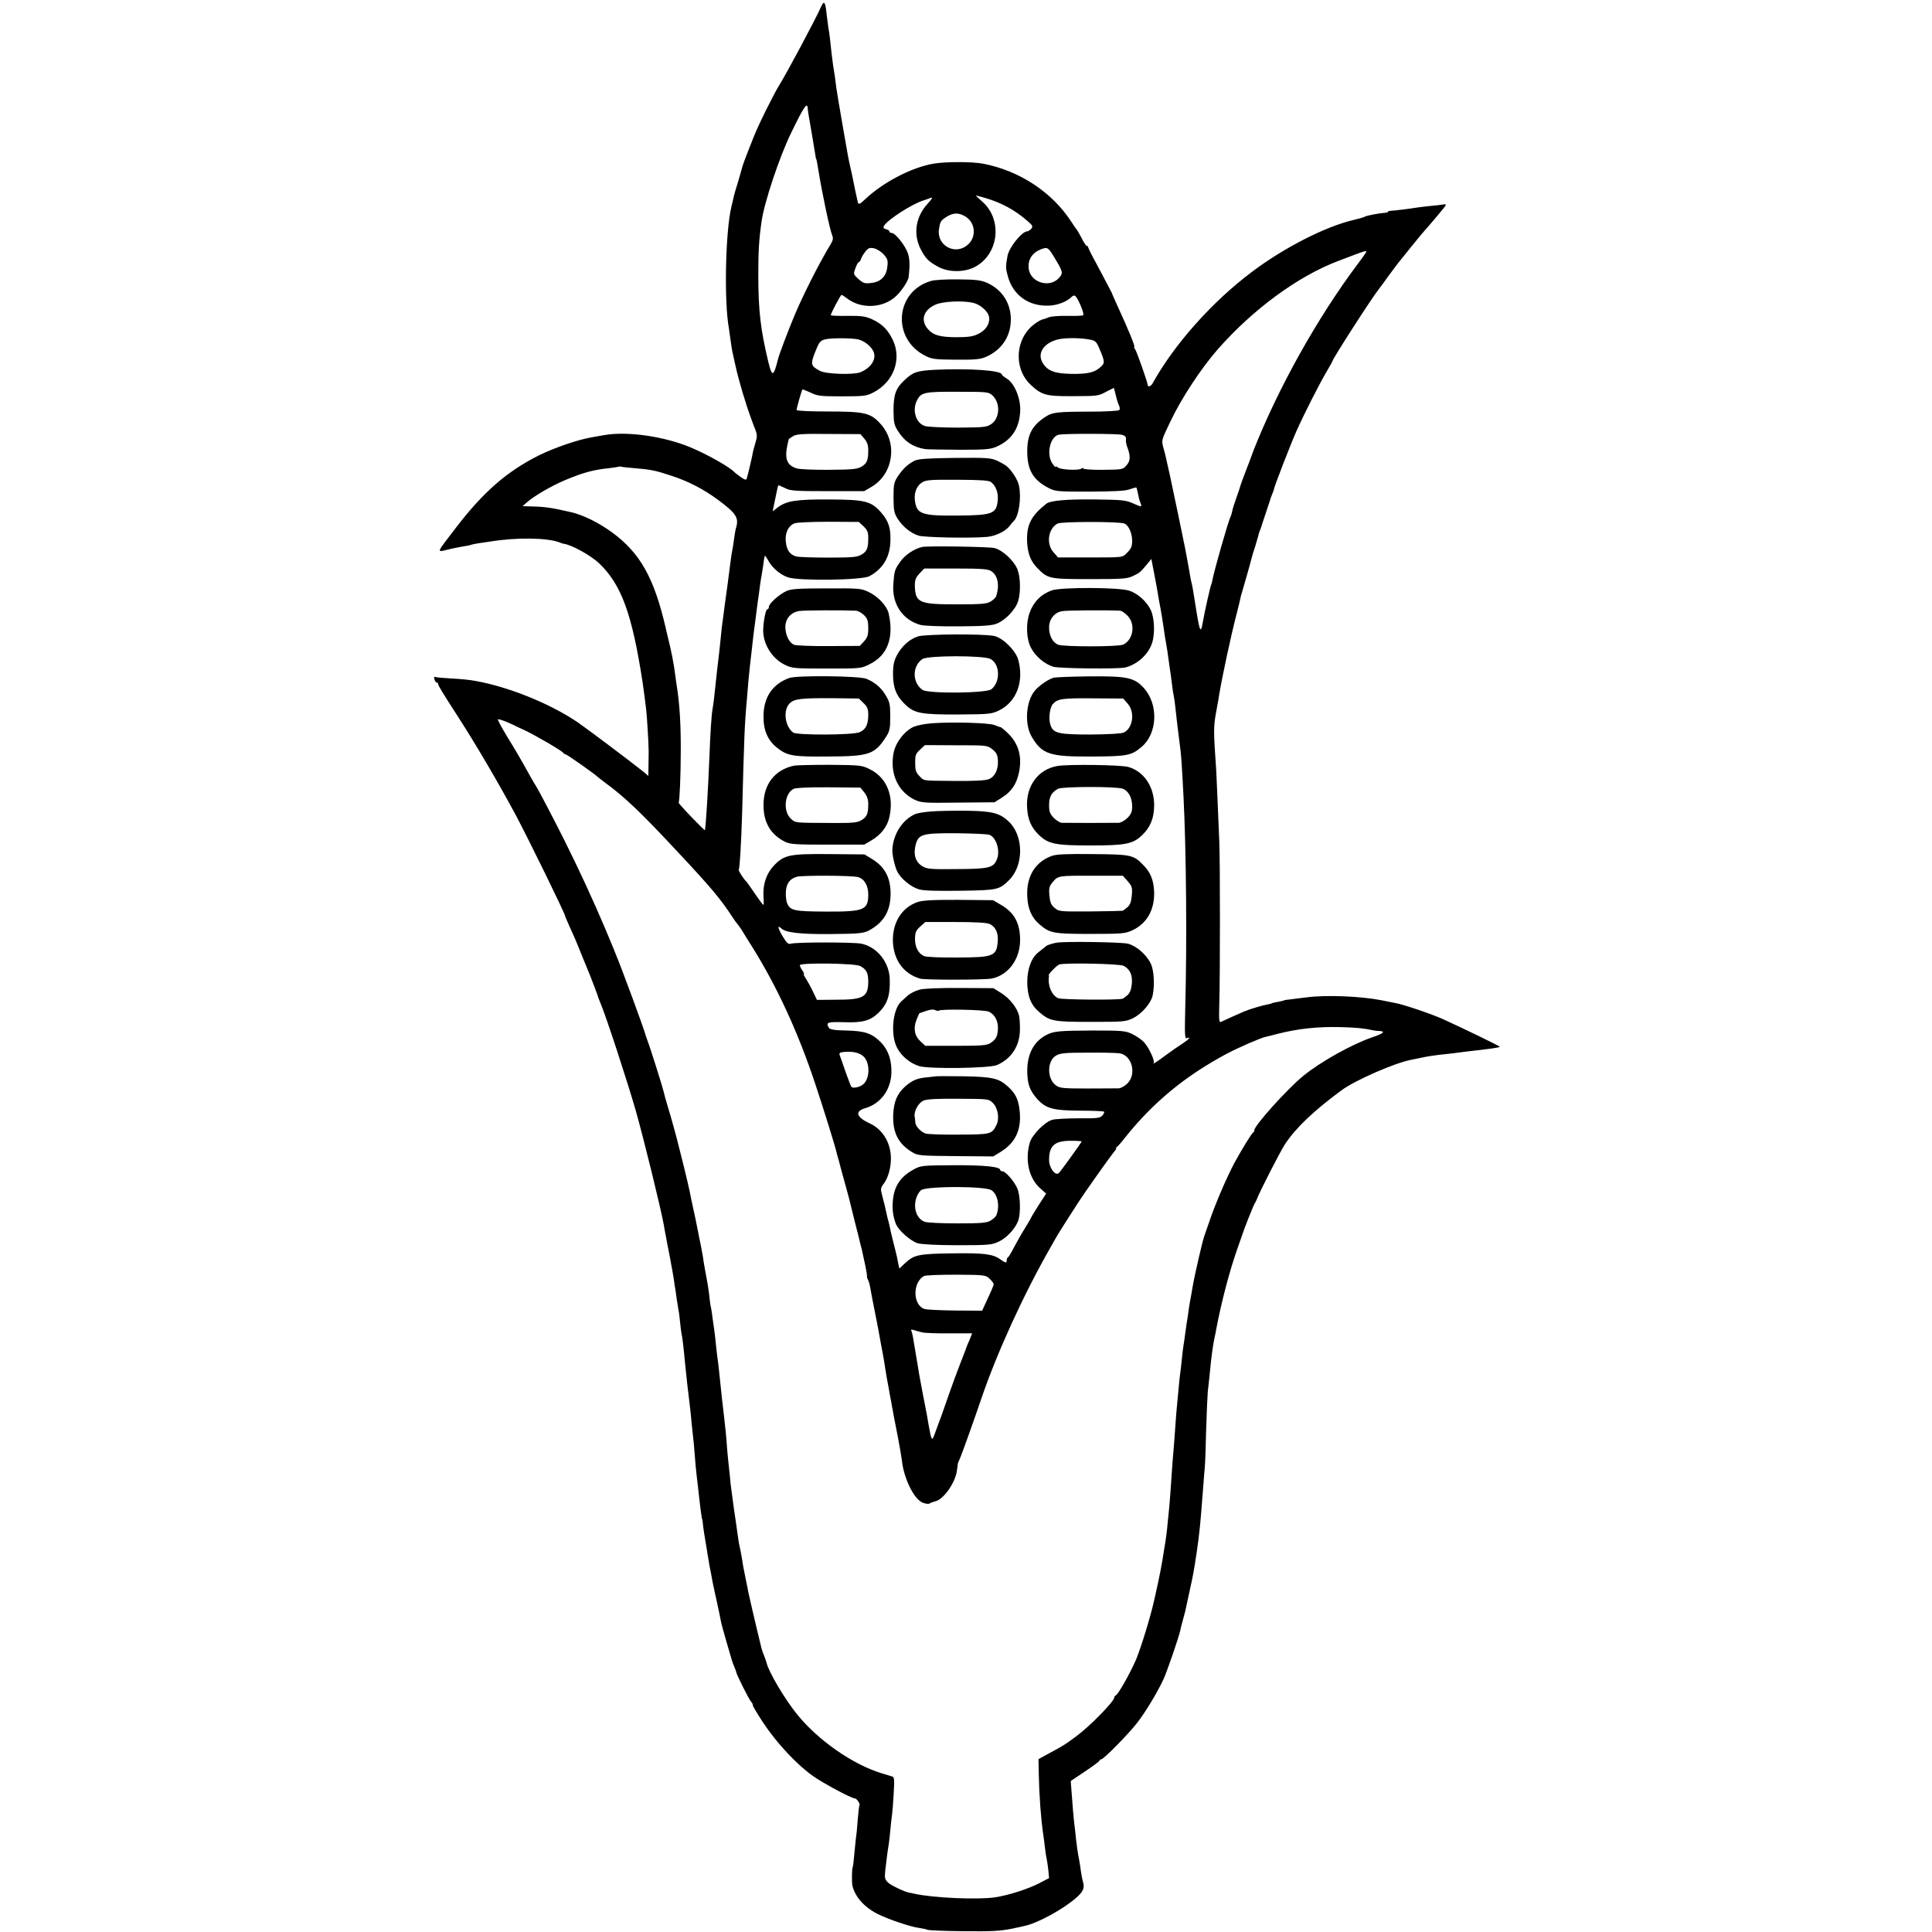 <?xml version="1.0" standalone="no"?>
<!DOCTYPE svg PUBLIC "-//W3C//DTD SVG 20010904//EN"
 "http://www.w3.org/TR/2001/REC-SVG-20010904/DTD/svg10.dtd">
<svg version="1.0" xmlns="http://www.w3.org/2000/svg"
 width="1186pt" height="1186pt" viewBox="0 0 1186 1186"
 preserveAspectRatio="xMidYMid meet">
<g transform="translate(0,1186) scale(0.1,-0.1)"
fill="#000000" stroke="none">
<path d="M5042 11822 c-34 -78 -213 -412 -259 -486 -14 -21 -50 -91 -82 -155
-48 -98 -64 -134 -86 -191 -1 -3 -5 -14 -10 -25 -23 -57 -47 -122 -50 -136 -2
-9 -13 -46 -24 -84 -12 -37 -23 -77 -26 -89 -2 -11 -9 -40 -15 -64 -37 -153
-46 -585 -15 -751 1 -9 6 -41 10 -71 4 -30 9 -62 11 -70 2 -8 10 -45 18 -81
21 -96 63 -237 99 -334 8 -22 18 -49 23 -60 13 -35 13 -46 0 -88 -7 -23 -13
-46 -14 -52 -1 -13 -32 -146 -38 -163 -3 -10 -12 -8 -36 9 -18 13 -35 26 -38
29 -30 33 -170 112 -274 155 -160 66 -381 98 -521 75 -33 -6 -69 -12 -80 -14
-84 -14 -232 -64 -330 -113 -193 -97 -339 -224 -505 -441 -125 -163 -121 -152
-52 -136 31 8 75 16 97 20 22 3 42 7 45 9 3 2 24 6 47 10 23 3 57 8 75 11 161
26 346 23 421 -5 12 -5 24 -9 27 -9 47 -5 168 -72 219 -121 136 -131 201 -309
266 -731 2 -14 7 -50 11 -80 4 -30 8 -66 10 -80 5 -34 16 -217 16 -260 0 -19
-1 -61 -1 -94 l-1 -59 -32 27 c-80 64 -349 266 -403 303 -171 115 -421 216
-626 253 -31 6 -98 13 -149 15 -51 3 -96 7 -100 10 -5 3 -6 -4 -3 -15 3 -11 9
-20 14 -20 5 0 9 -4 9 -10 0 -9 24 -48 125 -205 107 -166 244 -399 352 -600
76 -143 303 -606 303 -620 0 -3 12 -30 26 -62 33 -72 44 -98 84 -198 18 -44
36 -89 41 -100 9 -22 53 -137 54 -145 1 -3 7 -18 14 -35 34 -81 161 -470 213
-650 50 -176 153 -596 172 -700 5 -30 7 -40 27 -145 6 -30 15 -75 19 -100 5
-25 12 -65 16 -90 3 -25 7 -52 9 -60 1 -8 6 -37 9 -63 4 -27 9 -58 11 -69 3
-11 7 -46 10 -76 3 -31 7 -63 9 -71 4 -14 12 -76 21 -176 7 -71 19 -181 31
-275 3 -25 7 -65 9 -90 3 -25 7 -63 9 -85 3 -22 8 -75 11 -118 3 -43 8 -97 11
-120 3 -23 7 -58 9 -77 11 -105 23 -195 25 -195 1 0 3 -13 5 -30 3 -32 4 -38
40 -255 3 -14 7 -36 10 -50 2 -14 7 -36 9 -50 3 -14 14 -68 26 -120 11 -52 23
-106 25 -120 2 -14 18 -72 35 -130 37 -127 34 -119 48 -153 7 -16 12 -30 12
-33 0 -11 75 -161 89 -178 9 -10 14 -20 12 -23 -2 -3 28 -54 68 -114 81 -121
203 -252 301 -321 65 -46 237 -138 258 -138 11 0 34 -34 28 -41 -2 -2 -7 -44
-11 -92 -3 -48 -8 -96 -10 -105 -1 -9 -6 -53 -10 -97 -4 -44 -8 -82 -10 -85
-6 -10 -7 -93 -2 -117 16 -67 73 -131 154 -172 71 -35 202 -79 255 -86 22 -3
45 -8 50 -11 6 -4 106 -8 222 -9 175 -2 226 1 301 16 97 21 96 20 140 38 116
47 260 143 288 191 10 18 12 34 6 55 -5 17 -11 48 -14 70 -3 22 -7 51 -10 65
-9 45 -15 89 -20 132 -2 24 -6 61 -9 83 -5 37 -13 134 -20 231 l-3 41 88 59
c49 33 89 62 89 67 0 4 5 7 10 7 15 0 169 157 223 227 53 70 120 181 159 264
22 48 92 251 103 299 1 8 8 35 15 60 7 25 14 52 16 60 7 31 36 166 40 185 2
11 6 31 9 45 11 59 32 198 39 270 5 43 13 147 22 260 3 47 8 103 10 125 2 22
6 123 8 225 3 102 8 208 10 235 3 28 8 73 11 100 3 28 7 68 9 90 6 53 15 114
22 145 3 14 8 36 10 50 30 160 80 354 130 495 14 39 26 75 28 80 9 31 68 180
77 195 5 8 12 22 15 30 18 48 140 286 172 336 64 98 177 206 347 331 84 62
325 167 426 187 13 2 44 9 69 14 25 6 72 13 105 17 33 3 74 8 90 10 17 2 51 7
78 10 144 16 199 24 204 29 3 3 -216 109 -347 169 -68 31 -247 92 -296 100
-16 3 -54 11 -85 17 -129 25 -336 33 -455 18 -38 -5 -85 -10 -104 -13 -19 -2
-35 -4 -35 -5 0 -1 -11 -4 -25 -7 -39 -7 -55 -11 -55 -13 0 -1 -9 -3 -20 -5
-38 -7 -112 -29 -150 -45 -30 -13 -118 -52 -137 -62 -15 -7 -16 3 -13 120 5
162 5 857 0 982 -9 224 -17 398 -19 440 -17 243 -17 269 -1 356 9 49 18 98 19
109 17 103 73 367 108 500 11 44 22 87 23 95 1 8 5 22 8 30 6 19 54 187 62
220 0 3 9 32 20 65 10 33 19 66 21 73 1 8 6 21 10 30 4 9 8 22 9 27 2 6 13 39
25 75 12 36 23 70 25 75 1 6 7 23 13 38 7 16 12 30 12 33 0 12 104 281 139
359 46 103 143 295 190 373 17 29 31 54 31 56 0 13 244 392 284 441 9 11 36
48 60 82 25 33 51 69 60 80 8 10 47 59 87 108 40 50 76 92 79 95 12 12 117
136 123 147 5 8 1 11 -12 8 -11 -2 -51 -7 -88 -10 -37 -4 -77 -9 -88 -11 -27
-5 -125 -17 -147 -18 -10 0 -18 -3 -18 -6 0 -3 -8 -6 -17 -6 -33 -2 -107 -16
-123 -23 -8 -5 -40 -14 -70 -21 -173 -40 -429 -171 -625 -319 -245 -184 -478
-446 -610 -685 -10 -18 -30 -24 -30 -8 -1 17 -68 208 -78 220 -5 6 -7 12 -4
12 8 0 -38 111 -109 265 -15 33 -28 62 -28 65 -1 3 -34 65 -73 139 -40 73 -73
137 -73 142 0 5 -3 9 -8 9 -4 0 -19 21 -32 48 -14 26 -27 49 -30 52 -3 3 -18
24 -33 48 -118 182 -318 314 -541 357 -67 13 -226 13 -302 1 -134 -22 -309
-112 -421 -217 -35 -33 -42 -36 -47 -21 -4 15 -25 114 -32 151 -1 7 -7 34 -13
60 -13 57 -15 67 -51 276 -17 94 -32 190 -36 215 -3 25 -7 56 -9 70 -9 52 -15
97 -20 140 -9 89 -15 135 -20 160 -2 14 -7 52 -11 85 -7 72 -15 84 -32 47z
m-84 -624 c1 -15 4 -38 27 -168 9 -52 18 -106 20 -120 2 -14 4 -25 5 -25 2 0
6 -21 14 -70 23 -144 70 -364 85 -401 7 -15 4 -30 -8 -50 -72 -119 -168 -308
-224 -441 -40 -96 -95 -241 -101 -268 -27 -107 -36 -111 -58 -23 -49 202 -63
323 -63 538 0 148 4 218 20 330 16 116 110 398 182 545 76 157 98 190 101 153z
m1093 -554 c100 -30 182 -75 258 -142 30 -26 33 -32 22 -46 -8 -9 -19 -16 -25
-16 -33 -1 -111 -98 -121 -150 -12 -66 -12 -75 1 -123 32 -120 130 -190 258
-183 51 3 106 25 134 53 9 9 18 11 24 5 19 -19 57 -112 47 -117 -5 -4 -48 -5
-96 -4 -49 1 -99 -3 -113 -8 -14 -6 -28 -11 -33 -12 -19 -2 -64 -32 -88 -58
-90 -96 -87 -257 8 -345 67 -63 95 -71 253 -70 163 1 160 0 216 30 l42 21 12
-47 c6 -26 15 -54 20 -63 4 -9 5 -20 2 -26 -4 -5 -79 -10 -182 -10 -194 0
-229 -4 -268 -29 -85 -54 -116 -110 -116 -215 0 -113 35 -174 128 -223 44 -23
53 -24 253 -24 151 1 219 4 247 14 22 8 40 13 42 11 2 -1 5 -17 9 -34 3 -18 9
-43 15 -57 11 -31 13 -31 -47 -5 -42 19 -69 21 -233 23 -173 2 -271 -7 -295
-25 -95 -74 -124 -131 -120 -234 4 -73 21 -119 63 -162 64 -66 73 -68 322 -68
201 0 229 2 265 19 42 20 45 23 87 73 l26 32 6 -32 c3 -18 9 -43 11 -57 3 -14
10 -52 16 -85 13 -78 18 -104 24 -135 5 -26 10 -59 20 -125 3 -22 7 -51 10
-65 3 -14 7 -43 11 -65 3 -22 9 -67 14 -100 5 -33 12 -82 15 -110 3 -27 8 -57
10 -65 2 -8 7 -40 10 -70 9 -83 14 -127 25 -212 11 -77 14 -121 25 -333 17
-330 22 -901 11 -1297 -4 -170 -3 -196 9 -191 29 11 14 -7 -27 -34 -24 -15
-68 -46 -98 -68 -56 -42 -91 -64 -78 -51 10 12 -30 97 -60 129 -14 15 -46 37
-71 49 -41 20 -60 22 -240 22 -211 -1 -242 -4 -287 -27 -77 -40 -117 -115
-118 -217 0 -83 14 -123 61 -176 53 -59 97 -71 260 -72 79 0 147 -3 150 -6 4
-3 -1 -14 -10 -24 -15 -16 -33 -18 -144 -17 -71 0 -144 -4 -163 -9 -48 -14
-126 -94 -139 -142 -30 -109 -4 -219 66 -280 l35 -31 -46 -71 c-25 -40 -46
-74 -46 -76 0 -2 -18 -33 -39 -67 -22 -35 -52 -89 -68 -119 -15 -30 -31 -56
-35 -58 -5 -2 -8 -10 -8 -18 0 -19 -7 -18 -39 5 -46 33 -100 40 -296 37 -208
-3 -234 -8 -292 -63 l-32 -30 -6 26 c-3 14 -7 35 -9 46 -2 11 -12 49 -21 85
-9 36 -19 76 -21 90 -3 14 -7 33 -10 42 -3 9 -7 27 -10 40 -10 47 -14 64 -27
113 -13 47 -12 52 9 80 28 38 45 103 43 163 -4 93 -53 171 -132 207 -82 38
-91 74 -23 93 92 28 153 110 158 212 3 79 -18 143 -63 190 -55 56 -97 71 -212
74 -73 1 -101 6 -108 16 -21 34 -11 38 94 35 111 -4 159 9 208 56 56 54 74
106 71 209 -3 103 -78 197 -174 217 -47 10 -401 10 -433 0 -16 -5 -26 4 -52
48 -29 50 -32 69 -7 46 27 -26 115 -36 294 -35 204 2 217 4 263 33 81 50 117
122 114 227 -3 91 -38 154 -111 199 l-49 30 -213 2 c-244 2 -278 -4 -340 -67
-48 -49 -72 -116 -67 -194 3 -59 3 -59 -15 -35 -10 13 -34 47 -52 74 -19 28
-36 52 -40 55 -13 11 -49 67 -45 71 6 7 15 157 21 354 12 457 15 540 29 693 3
34 7 88 10 120 3 31 7 71 9 87 3 27 14 118 21 185 4 34 14 109 26 200 6 41 13
91 15 110 3 19 6 44 9 55 2 11 7 43 11 70 3 28 8 52 9 53 2 2 10 -9 19 -25 23
-46 75 -91 123 -107 67 -23 455 -18 500 7 82 44 126 116 129 214 3 81 -11 125
-58 178 -61 69 -98 78 -317 79 -202 1 -262 -8 -317 -49 l-31 -24 16 77 c8 42
17 79 18 82 2 2 20 -5 40 -15 33 -18 57 -20 262 -20 l226 0 46 27 c132 78 161
265 57 383 -62 70 -97 79 -324 79 -109 0 -194 4 -194 9 0 11 31 121 36 126 1
2 24 -7 50 -19 42 -21 61 -23 193 -23 132 0 150 2 191 23 126 64 178 205 120
325 -30 61 -63 95 -124 124 -42 19 -64 23 -153 22 -56 -1 -103 1 -103 4 0 11
60 125 66 125 3 0 20 -11 37 -24 84 -63 214 -58 293 12 34 29 80 97 82 122 8
71 7 111 -5 146 -16 47 -77 124 -99 124 -8 0 -14 4 -14 9 0 5 -9 11 -21 14
-16 4 -19 10 -12 21 21 37 173 135 243 156 14 5 34 11 45 16 13 5 6 -8 -22
-38 -72 -79 -88 -185 -42 -276 30 -58 47 -76 107 -109 63 -35 158 -36 224 -3
151 78 175 294 45 405 -22 19 -38 35 -36 35 3 0 30 -7 60 -16z m-125 -113 c63
-38 70 -128 13 -175 -76 -65 -189 -3 -175 95 7 50 11 56 50 80 39 24 73 24
112 0z m-502 -232 c25 -28 28 -38 23 -77 -3 -29 -13 -53 -30 -69 -16 -17 -40
-27 -69 -30 -39 -5 -49 -2 -78 24 -32 29 -32 30 -19 66 7 20 16 37 20 37 4 0
10 9 14 19 3 11 15 31 27 46 17 22 26 26 52 21 17 -3 44 -20 60 -37z m1054
-29 c48 -79 49 -88 22 -117 -58 -63 -174 -27 -185 57 -7 59 24 103 85 123 31
11 38 5 78 -63z m1906 38 c-4 -7 -26 -38 -49 -68 -247 -330 -486 -756 -640
-1145 -4 -11 -9 -24 -11 -30 -1 -5 -17 -46 -34 -90 -17 -44 -33 -87 -35 -95
-2 -8 -13 -42 -25 -75 -12 -33 -24 -71 -26 -84 -3 -14 -7 -28 -10 -33 -11 -17
-100 -328 -111 -387 -2 -14 -6 -28 -8 -31 -5 -9 -43 -178 -51 -228 -12 -73
-19 -61 -39 63 -23 144 -25 158 -30 175 -2 8 -7 31 -10 50 -5 31 -14 82 -31
170 -9 46 -73 354 -94 450 -12 52 -23 102 -25 111 -2 9 -8 33 -14 53 -11 44
-12 43 45 161 65 138 188 325 289 440 216 246 492 449 740 543 176 67 180 69
169 50z m-3114 -532 c33 -8 72 -37 89 -68 26 -46 -8 -105 -77 -133 -41 -17
-210 -12 -248 8 -57 30 -60 40 -30 116 23 59 31 70 59 77 33 10 164 10 207 0z
m1417 0 c37 -7 43 -12 61 -54 35 -83 36 -90 8 -115 -36 -34 -81 -44 -182 -42
-102 2 -144 19 -173 67 -36 58 5 122 92 144 46 11 129 11 194 0z m-1381 -609
c17 -20 24 -40 24 -70 0 -63 -8 -82 -42 -102 -26 -15 -56 -18 -197 -19 -91 -1
-181 3 -198 8 -62 18 -78 58 -59 146 4 19 8 35 9 36 1 0 12 8 25 16 20 13 56
16 219 14 l195 -1 24 -28z m1581 24 c19 -5 27 -13 25 -26 -2 -9 1 -29 6 -44
23 -59 22 -90 -2 -117 -22 -26 -25 -27 -144 -28 -67 -1 -122 3 -122 8 0 5 -6
4 -12 -1 -18 -12 -126 -7 -143 7 -8 7 -15 9 -15 4 0 -5 -9 5 -20 21 -39 58
-13 168 42 177 45 7 358 6 385 -1z m-2992 -205 c99 -8 129 -14 228 -47 104
-34 198 -83 287 -149 111 -83 128 -109 107 -175 -3 -11 -8 -40 -11 -65 -3 -25
-8 -56 -11 -70 -5 -25 -10 -62 -20 -142 -6 -47 -14 -109 -20 -148 -2 -14 -6
-47 -10 -75 -3 -27 -8 -61 -10 -75 -2 -14 -7 -54 -10 -90 -4 -36 -8 -78 -10
-95 -5 -39 -17 -143 -20 -175 -6 -62 -17 -157 -21 -173 -6 -33 -14 -152 -19
-292 -8 -202 -23 -446 -28 -451 -1 -2 -39 35 -83 81 -45 47 -80 86 -78 88 6 6
13 174 13 312 1 167 -7 289 -23 395 -3 19 -8 51 -10 70 -11 84 -22 142 -52
263 -2 9 -6 25 -8 35 -71 305 -156 456 -326 582 -85 62 -178 108 -255 126
-117 27 -156 33 -238 35 l-59 2 24 21 c42 39 156 105 240 140 111 46 174 63
268 72 30 4 57 8 58 9 2 2 9 2 15 0 7 -2 44 -6 82 -9z m1406 -357 c23 -22 29
-35 29 -71 0 -64 -8 -83 -42 -103 -26 -15 -55 -18 -202 -18 -94 0 -183 3 -198
7 -39 11 -58 37 -64 89 -7 54 16 102 56 115 14 5 108 9 208 9 l184 -1 29 -27z
m1602 17 c26 -12 47 -59 47 -106 0 -33 -6 -48 -29 -71 -33 -33 -19 -31 -251
-31 l-175 0 -28 32 c-46 51 -33 145 25 176 24 13 381 13 411 0z m-3754 -1235
c9 -5 39 -19 66 -31 65 -30 239 -131 243 -142 2 -4 8 -8 13 -8 8 0 184 -124
199 -140 3 -3 23 -18 45 -35 118 -86 218 -181 439 -418 210 -224 271 -297 341
-405 11 -17 23 -34 40 -55 6 -7 15 -22 22 -32 6 -11 34 -56 62 -100 154 -247
282 -527 386 -840 46 -137 123 -385 130 -418 2 -10 7 -27 10 -37 3 -10 8 -27
10 -37 2 -10 18 -67 35 -128 17 -60 32 -119 34 -130 3 -11 14 -58 26 -105 12
-47 24 -93 26 -103 2 -10 6 -27 9 -37 3 -10 8 -29 10 -42 3 -13 10 -48 17 -78
6 -30 11 -59 10 -63 -1 -4 2 -16 7 -25 5 -9 12 -35 15 -57 4 -22 15 -83 26
-135 19 -97 26 -132 35 -185 3 -16 10 -52 15 -80 5 -27 12 -66 14 -85 7 -43
14 -85 23 -130 3 -19 7 -42 9 -50 2 -8 6 -31 9 -50 4 -19 9 -46 11 -60 3 -14
14 -71 25 -128 11 -57 22 -122 25 -144 11 -111 73 -239 127 -262 17 -7 37 -10
42 -6 6 4 22 10 37 14 51 12 123 115 132 188 3 18 5 34 5 36 1 1 1 3 0 5 0 1
7 20 17 42 16 40 83 226 129 362 96 281 259 638 425 928 13 22 28 49 34 60 13
23 65 105 136 215 38 59 195 280 214 303 13 15 21 27 18 27 -4 0 -2 4 3 8 6 4
29 29 50 57 173 217 369 379 625 516 67 36 210 98 239 104 9 2 43 10 76 19
122 31 241 44 380 41 106 -3 145 -7 205 -20 8 -2 25 -4 38 -4 40 -2 24 -16
-45 -39 -127 -44 -315 -149 -422 -236 -97 -79 -301 -305 -301 -334 0 -6 -3
-12 -7 -14 -9 -4 -66 -97 -116 -188 -45 -84 -118 -253 -152 -355 -15 -44 -30
-87 -33 -95 -12 -35 -58 -234 -71 -310 -6 -36 -13 -76 -16 -90 -3 -14 -7 -43
-10 -65 -3 -22 -7 -51 -10 -65 -2 -14 -6 -46 -10 -71 -3 -26 -8 -57 -10 -69
-2 -12 -7 -49 -10 -83 -3 -34 -8 -73 -10 -87 -2 -14 -7 -56 -10 -95 -4 -38 -8
-86 -10 -106 -2 -19 -7 -76 -10 -125 -3 -49 -8 -109 -10 -134 -4 -44 -10 -117
-20 -270 -3 -41 -7 -95 -10 -120 -3 -25 -7 -70 -10 -100 -3 -30 -8 -68 -11
-85 -3 -16 -7 -41 -9 -55 -10 -71 -31 -177 -49 -255 -1 -5 -6 -26 -10 -45 -23
-105 -82 -296 -113 -370 -38 -87 -109 -212 -124 -218 -5 -2 -9 -8 -9 -13 0
-23 -150 -177 -235 -239 -63 -47 -73 -54 -170 -106 l-60 -33 2 -98 c2 -118 13
-269 27 -363 3 -19 8 -57 11 -85 3 -27 8 -57 10 -65 2 -8 7 -39 10 -67 l5 -52
-67 -35 c-69 -34 -184 -71 -264 -83 -105 -16 -381 -4 -496 22 -13 3 -26 6 -30
6 -26 4 -112 44 -131 62 -20 19 -22 28 -18 72 7 61 16 132 22 165 2 14 7 54
10 90 3 36 8 76 10 90 2 14 7 71 10 127 5 83 4 103 -7 107 -8 2 -39 12 -69 21
-176 54 -388 202 -516 360 -77 95 -176 262 -189 320 -1 6 -8 24 -14 40 -7 17
-14 37 -16 45 -2 8 -15 62 -29 120 -25 105 -44 188 -52 225 -2 11 -8 43 -14
70 -18 89 -20 100 -25 135 -3 19 -8 46 -11 60 -8 34 -12 58 -18 105 -3 22 -12
87 -21 145 -8 58 -17 125 -20 150 -2 25 -6 65 -9 90 -3 25 -8 79 -12 120 -6
89 -10 123 -18 193 -11 90 -16 138 -31 282 -3 33 -8 71 -10 85 -2 14 -7 52
-10 85 -3 33 -8 76 -11 95 -3 19 -7 51 -10 70 -2 19 -6 47 -9 61 -4 15 -8 44
-10 66 -4 41 -9 73 -27 168 -6 33 -12 69 -13 81 -2 11 -8 45 -14 75 -7 31 -14
68 -17 84 -4 24 -22 108 -40 190 -2 11 -7 34 -10 50 -3 17 -19 84 -35 150 -17
66 -32 127 -34 135 -6 27 -43 164 -65 235 -12 39 -23 79 -25 90 -8 34 -80 264
-103 325 -3 8 -6 17 -7 20 -9 38 -150 420 -186 505 -7 17 -13 32 -14 35 -2 5
-7 18 -50 120 -69 163 -162 366 -252 545 -63 126 -162 315 -173 330 -4 6 -19
31 -34 58 -63 113 -83 148 -142 244 -34 56 -60 104 -57 107 4 4 50 -13 92 -33z
m2117 -935 c38 -9 64 -51 64 -106 0 -97 -25 -107 -260 -106 -196 1 -218 6
-238 51 -5 11 -9 41 -8 67 2 53 24 84 68 96 36 9 333 8 374 -2z m14 -546 c39
-21 49 -41 50 -93 0 -97 -28 -114 -195 -114 l-120 -1 -25 52 c-13 28 -33 63
-43 79 -10 15 -16 27 -12 27 3 0 -1 10 -9 22 -9 12 -16 27 -16 33 0 16 339 12
370 -5z m24 -558 c38 -41 36 -135 -6 -169 -21 -18 -65 -26 -72 -14 -4 6 -20
48 -36 93 -16 46 -31 91 -35 100 -5 13 0 17 22 20 58 6 101 -4 127 -30z m1569
22 c76 -12 106 -127 48 -185 -16 -16 -40 -29 -53 -30 -13 0 -99 -1 -192 -1
-151 0 -172 2 -195 20 -54 40 -54 148 0 181 26 16 54 19 192 19 89 1 179 -1
200 -4z m-233 -541 c0 -5 -124 -177 -139 -193 -21 -22 -61 29 -61 80 0 88 35
118 137 117 35 0 63 -2 63 -4z m-565 -843 c14 -13 25 -28 25 -34 0 -5 -16 -44
-36 -86 l-35 -76 -162 1 c-89 1 -175 5 -190 9 -74 22 -77 164 -4 203 9 5 98 8
197 8 174 -1 181 -2 205 -25z m-410 -330 c17 -3 91 -6 166 -5 l137 0 -9 -22
c-5 -13 -14 -35 -21 -50 -6 -16 -12 -30 -12 -33 -1 -3 -16 -41 -33 -85 -17
-44 -48 -127 -68 -185 -33 -97 -48 -137 -88 -245 -16 -44 -19 -40 -37 60 -5
33 -12 71 -15 85 -8 38 -37 192 -41 215 -2 17 -18 106 -40 239 -3 16 -7 34
-11 39 -3 5 4 6 18 2 13 -5 38 -11 54 -15z"/>
<path d="M5714 10135 c-220 -65 -241 -355 -34 -459 40 -21 61 -23 187 -24 118
-1 150 2 185 17 94 41 150 121 153 221 4 103 -51 191 -144 233 -38 17 -68 21
-177 22 -75 1 -148 -3 -170 -10z m260 -134 c46 -11 94 -54 98 -90 5 -39 -21
-79 -67 -101 -32 -16 -62 -20 -133 -20 -104 0 -147 13 -180 55 -42 53 -21 113
51 145 44 20 166 26 231 11z"/>
<path d="M5740 9590 c-112 -6 -135 -14 -188 -64 -53 -49 -67 -89 -67 -186 1
-75 4 -90 28 -127 40 -64 95 -99 167 -110 14 -2 109 -3 212 -4 167 0 191 3
230 21 93 43 138 116 141 224 1 76 -37 165 -84 193 -16 10 -29 20 -29 24 0 25
-199 39 -410 29z m353 -158 c49 -46 45 -137 -6 -174 -29 -20 -43 -22 -204 -23
-96 0 -188 4 -206 10 -53 17 -78 93 -50 153 26 54 44 58 253 57 183 0 189 -1
213 -23z"/>
<path d="M5615 9032 c-41 -20 -72 -49 -104 -97 -23 -36 -26 -49 -26 -130 1
-80 3 -94 27 -132 31 -47 78 -85 126 -101 33 -11 315 -17 419 -8 53 4 117 35
141 68 7 9 18 23 26 30 31 32 47 142 31 218 -7 34 -44 92 -75 118 -8 7 -34 22
-57 33 -39 18 -62 20 -260 18 -168 -2 -225 -6 -248 -17z m470 -132 c28 -24 44
-64 40 -108 -7 -86 -30 -95 -245 -97 -225 -2 -254 9 -264 96 -5 46 12 88 45
108 24 15 55 17 217 16 146 -1 194 -4 207 -15z"/>
<path d="M5659 8502 c-49 -12 -102 -48 -131 -88 -36 -51 -38 -57 -44 -138 -10
-122 55 -221 166 -252 19 -6 125 -10 235 -9 160 1 207 5 237 18 54 23 115 89
129 140 16 57 13 147 -6 194 -22 53 -94 119 -142 129 -38 8 -416 14 -444 6z
m426 -148 c40 -26 52 -85 31 -152 -3 -10 -19 -25 -35 -35 -25 -14 -57 -17
-208 -17 -231 0 -254 10 -257 114 0 37 5 50 29 76 l29 30 193 0 c160 0 198 -3
218 -16z"/>
<path d="M4828 8232 c-45 -21 -108 -77 -108 -97 0 -8 -4 -15 -9 -15 -10 0 -23
-63 -26 -123 -3 -86 51 -177 131 -217 47 -23 57 -24 260 -24 211 0 211 0 265
28 108 54 148 163 114 311 -10 44 -64 103 -121 130 -47 23 -58 24 -259 23
-173 0 -216 -3 -247 -16z m428 -121 c12 -1 33 -13 48 -27 22 -22 26 -36 26
-80 0 -43 -5 -58 -26 -81 l-26 -28 -191 -1 c-106 -1 -201 3 -213 8 -29 13 -50
55 -53 103 -2 54 31 95 84 104 31 5 262 6 351 2z"/>
<path d="M6457 8236 c-67 -24 -113 -71 -137 -139 -23 -66 -20 -159 9 -214 26
-51 84 -100 137 -116 39 -11 406 -15 444 -4 74 20 139 80 162 149 19 56 15
154 -7 202 -26 54 -79 102 -133 120 -61 21 -417 22 -475 2z m421 -125 c8 -1
27 -14 43 -30 51 -51 37 -148 -26 -178 -28 -14 -363 -14 -398 -1 -35 13 -57
55 -57 107 0 49 32 90 78 99 26 6 290 7 360 3z"/>
<path d="M5634 7953 c-51 -17 -99 -60 -128 -115 -18 -34 -24 -61 -24 -115 0
-84 19 -134 74 -187 57 -55 97 -63 328 -62 189 1 204 3 249 25 107 52 154 177
118 310 -16 58 -94 135 -148 147 -66 14 -425 12 -469 -3z m446 -138 c59 -31
63 -140 6 -186 -30 -25 -389 -28 -423 -4 -64 45 -64 145 -1 189 32 23 375 23
418 1z"/>
<path d="M4845 7698 c-103 -37 -158 -119 -158 -235 -1 -86 26 -148 83 -193 63
-50 96 -56 315 -54 251 1 284 13 353 119 23 35 27 51 27 125 0 74 -3 91 -27
130 -28 48 -65 80 -119 103 -43 18 -428 22 -474 5z m456 -154 c23 -22 29 -36
29 -70 0 -62 -15 -93 -54 -109 -43 -18 -383 -19 -407 -2 -51 38 -63 137 -22
179 29 28 68 33 260 32 l165 -2 29 -28z"/>
<path d="M6469 7700 c-35 -10 -93 -50 -119 -83 -53 -67 -61 -204 -17 -279 64
-109 110 -124 375 -122 213 1 237 6 300 59 97 82 105 259 15 360 -58 65 -102
75 -330 73 -109 -1 -210 -5 -224 -8z m453 -159 c47 -52 33 -152 -24 -178 -15
-7 -96 -11 -202 -12 -194 0 -228 7 -246 54 -15 39 -7 111 14 134 29 32 60 36
253 34 l178 -1 27 -31z"/>
<path d="M5720 7420 c-41 -3 -91 -13 -110 -21 -60 -27 -116 -102 -126 -169
-21 -123 31 -232 132 -280 40 -18 60 -20 266 -17 l223 2 46 29 c57 36 88 81
103 149 22 97 1 179 -64 243 -21 21 -43 39 -47 40 -4 0 -21 6 -38 13 -32 14
-258 20 -385 11z m372 -160 c26 -21 32 -34 34 -70 2 -55 -18 -98 -56 -113 -18
-8 -86 -12 -202 -11 -214 2 -192 -1 -223 29 -23 24 -27 36 -27 85 0 44 3 53
31 79 l29 27 191 -1 c190 0 191 0 223 -25z"/>
<path d="M4875 7160 c-119 -25 -189 -115 -188 -244 0 -105 44 -179 131 -223
33 -16 63 -18 262 -18 l225 0 46 27 c57 34 95 83 108 139 31 131 -15 245 -118
296 -51 26 -59 26 -245 28 -105 0 -205 -2 -221 -5z m431 -165 c16 -20 24 -43
24 -70 0 -60 -8 -80 -42 -100 -26 -15 -53 -18 -182 -17 -232 1 -222 0 -251 26
-50 47 -39 157 18 184 14 6 97 10 215 9 l194 -2 24 -30z"/>
<path d="M6492 7158 c-119 -20 -195 -123 -187 -255 4 -74 25 -122 71 -167 59
-57 101 -66 319 -66 216 0 260 9 317 64 49 48 71 100 73 176 3 117 -61 214
-159 242 -46 13 -368 17 -434 6z m401 -140 c35 -14 57 -55 57 -108 0 -33 -6
-48 -29 -71 -16 -16 -40 -29 -53 -30 -31 -1 -328 -1 -351 0 -10 1 -32 14 -48
30 -24 25 -29 38 -29 79 0 50 15 78 55 100 26 14 361 15 398 0z"/>
<path d="M5720 6879 c-41 -3 -87 -10 -101 -16 -78 -34 -136 -122 -141 -218 -2
-29 14 -100 28 -131 22 -47 85 -99 137 -114 29 -8 111 -10 253 -8 227 3 239 6
298 65 90 88 91 267 3 355 -56 56 -103 69 -259 71 -79 1 -177 -1 -218 -4z
m351 -143 c43 -12 70 -95 50 -148 -21 -55 -46 -62 -245 -63 -161 -2 -185 0
-213 17 -44 26 -58 73 -41 136 17 61 43 68 245 67 98 -1 190 -5 204 -9z"/>
<path d="M6457 6606 c-102 -37 -157 -126 -151 -248 3 -77 27 -132 76 -173 63
-54 85 -58 313 -58 197 0 213 2 258 23 88 42 135 125 132 235 -3 70 -21 118
-64 162 -62 65 -74 68 -311 70 -160 2 -225 -1 -253 -11z m466 -156 c26 -30 29
-38 25 -86 -4 -40 -10 -59 -28 -74 -13 -11 -26 -21 -29 -21 -3 -1 -92 -3 -198
-4 -188 -1 -193 -1 -219 22 -22 18 -28 34 -32 76 -4 46 -1 57 22 84 32 38 34
38 255 37 l174 0 30 -34z"/>
<path d="M5634 6323 c-102 -34 -161 -135 -152 -256 9 -109 70 -187 168 -215
30 -8 396 -8 438 1 102 21 174 119 174 236 0 105 -35 169 -120 218 l-46 27
-211 2 c-155 1 -221 -3 -251 -13z m441 -135 c35 -16 54 -54 50 -103 -6 -95
-24 -102 -248 -103 -98 -1 -188 3 -202 8 -36 14 -59 55 -58 108 1 39 6 51 32
74 l31 28 185 0 c121 0 193 -4 210 -12z"/>
<path d="M6485 6073 c-11 -2 -26 -6 -33 -8 -7 -3 -16 -5 -20 -7 -4 -1 -12 -6
-18 -12 -7 -6 -23 -19 -36 -29 -45 -32 -72 -103 -72 -187 1 -87 23 -141 76
-185 64 -54 85 -58 314 -58 199 0 214 1 258 22 55 27 112 93 122 141 13 61 8
154 -11 193 -26 56 -88 110 -141 124 -42 10 -392 15 -439 6z m413 -142 c39
-21 55 -56 50 -111 -4 -36 -12 -56 -28 -70 -13 -11 -26 -21 -29 -21 -33 -9
-372 -6 -394 3 -39 15 -66 76 -58 131 1 4 0 8 -1 10 -5 5 48 60 64 66 32 12
371 5 396 -8z"/>
<path d="M5645 5785 c-25 -7 -58 -23 -72 -36 -15 -13 -33 -30 -40 -36 -55 -50
-68 -211 -24 -289 28 -51 81 -93 135 -109 63 -18 430 -13 476 7 88 38 140 117
141 215 1 32 -2 71 -5 87 -11 48 -58 108 -110 140 l-48 30 -204 1 c-125 1
-220 -3 -249 -10z m118 -129 c11 11 279 6 306 -6 36 -15 59 -56 57 -105 -2
-46 -11 -65 -46 -88 -21 -14 -52 -17 -212 -17 l-188 0 -30 28 c-36 33 -45 80
-23 134 8 21 16 38 17 38 0 0 19 7 41 14 25 9 46 11 56 5 9 -4 19 -6 22 -3z"/>
<path d="M5747 5253 c-1 0 -24 -3 -52 -6 -63 -5 -94 -18 -138 -56 -50 -45 -71
-94 -74 -178 -3 -106 31 -173 115 -225 36 -22 46 -23 268 -25 l231 -2 49 30
c91 57 128 141 112 261 -8 63 -26 98 -73 140 -54 49 -95 58 -273 61 -90 1
-164 1 -165 0z m348 -164 c32 -32 42 -97 21 -137 -28 -55 -34 -56 -229 -57
-100 -1 -193 2 -206 7 -29 10 -61 45 -62 67 0 9 -2 25 -4 35 -6 34 22 86 55
100 21 9 85 12 215 11 184 -1 185 -1 210 -26z"/>
<path d="M5607 4680 c-75 -41 -113 -95 -124 -173 -8 -62 -3 -108 16 -159 15
-40 91 -107 135 -120 26 -7 118 -12 246 -12 189 0 209 2 251 22 48 22 100 78
119 127 17 45 14 158 -6 202 -20 44 -72 103 -91 103 -7 0 -13 4 -13 8 0 20
-97 30 -286 29 -195 -1 -202 -2 -247 -27z m479 -126 c39 -26 53 -98 30 -155
-4 -8 -20 -23 -35 -32 -24 -14 -57 -17 -204 -17 -97 0 -187 4 -201 10 -52 19
-74 92 -47 157 7 17 20 35 29 39 52 24 391 22 428 -2z"/>
</g>
</svg>
